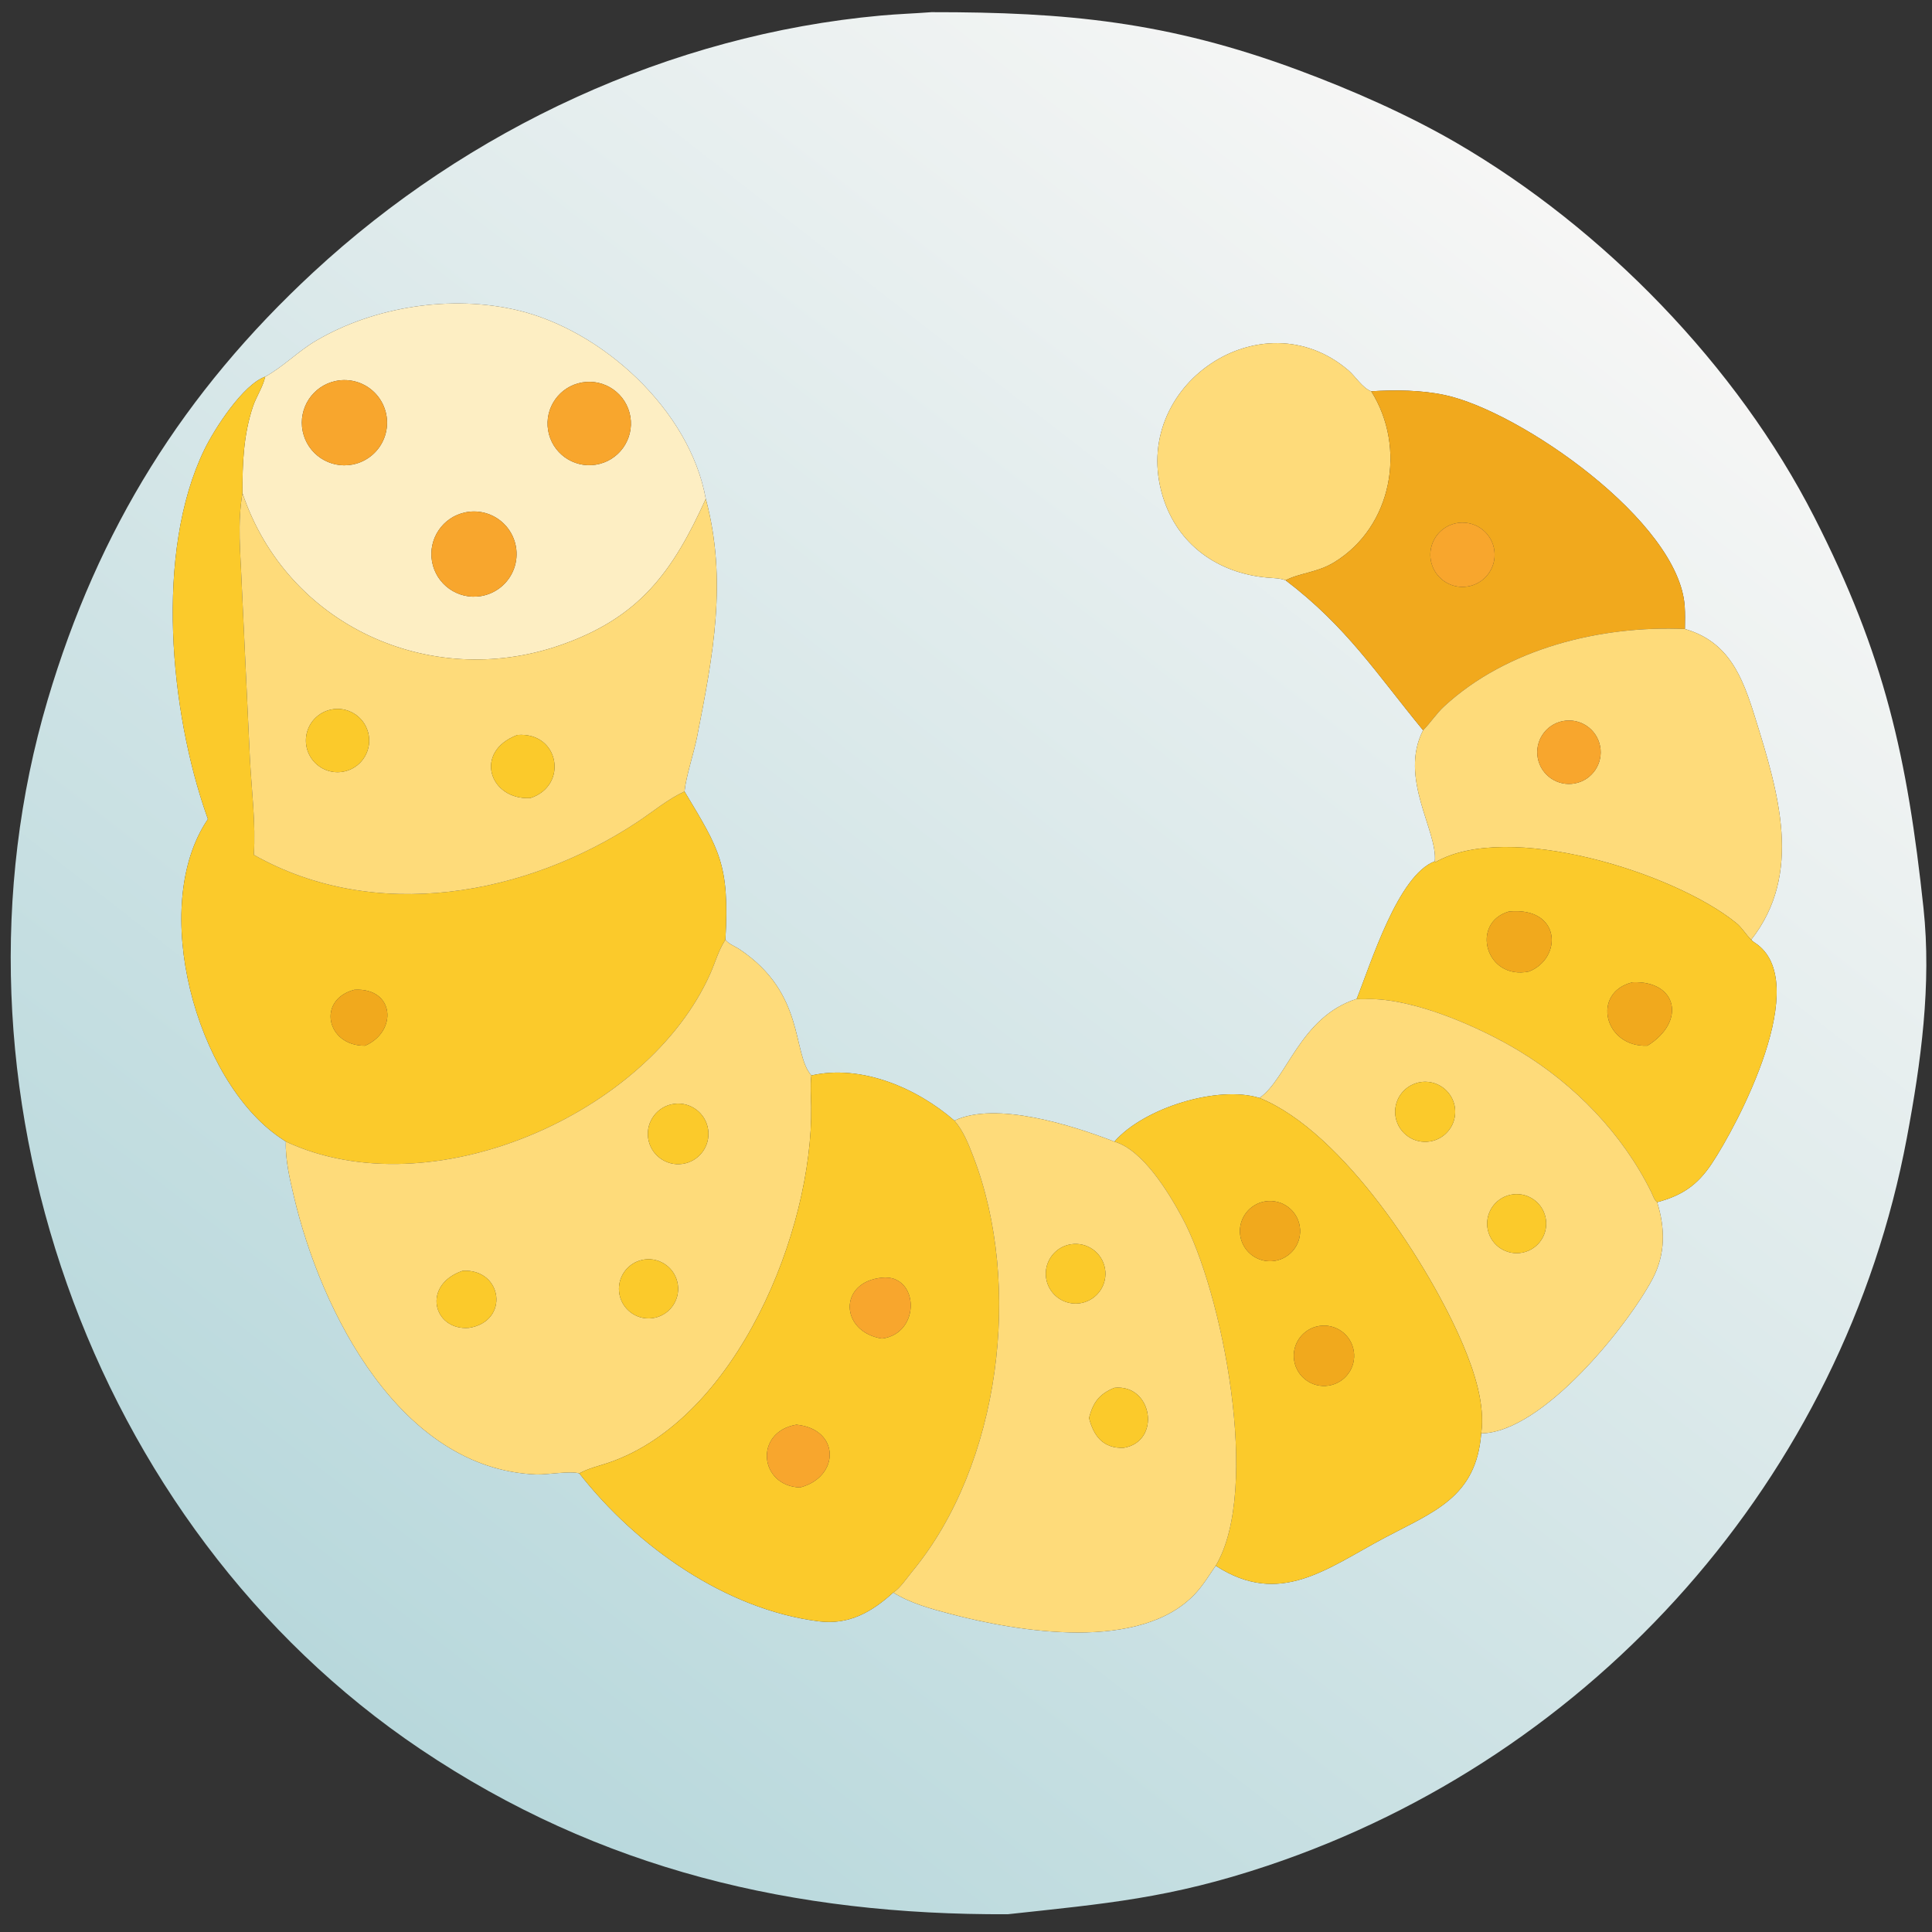 <?xml version="1.0" encoding="utf-8" ?>
<svg xmlns="http://www.w3.org/2000/svg" xmlns:xlink="http://www.w3.org/1999/xlink" width="1024" height="1024">
	<rect width="100%" height="100%" fill="#333333" stroke="none"/>
	<defs>
		<linearGradient id="gradient_0" gradientUnits="userSpaceOnUse" x1="100.63" y1="454.824" x2="411.279" y2="55.578">
			<stop offset="0" stop-color="#B8D8DC"/>
			<stop offset="1" stop-color="#F6F6F5"/>
		</linearGradient>
	</defs>
	<path fill="url(#gradient_0)" transform="scale(2 2)" d="M267.062 507.294C210.525 507.544 159.04 495.582 111.426 463.552C23.427 404.352 -17.404 286.847 12.621 185.51C26.059 140.158 48.673 103.998 82.994 72.189C124.001 34.182 177.566 9.192 233.433 4.12C237.895 3.714 242.379 3.568 246.847 3.226C282.648 3.19 309.488 5.738 344.072 18.578C358.093 23.784 373.01 30.325 385.91 37.822C424.91 60.487 460.334 96.92 480.779 136.981C499.529 173.722 505.47 200.8 509.744 240.629C511.918 260.885 509.069 281.653 505.336 301.541C488.459 391.458 422.8 465.352 335.92 494.428C310.007 503.1 293.042 504.473 267.062 507.294ZM70.283 99.82C64.425 101.888 56.847 113.585 54.105 119.26C40.983 146.42 45.044 188.6 54.816 216.27C54.91 216.538 55.025 216.805 55.094 217.081C39.373 240.116 51.865 286.298 74.279 301.547L75.758 302.537C75.582 307.384 76.785 312.378 77.889 317.08C85.051 347.574 106.003 389.34 142.11 390.745C145.02 390.858 151.094 389.727 153.531 390.471C168.672 409.829 192.312 426.518 216.943 429.662C225.015 430.692 231.054 427.182 236.719 422.035C241.234 424.871 246.713 426.349 251.843 427.702C269.682 432.408 302.356 437.974 316.867 422.219C318.906 420.005 320.468 417.405 322.173 414.939C339.166 425.962 351.568 415.696 366.892 407.558C379.93 400.633 391.22 396.848 392.538 379.86C408.868 379.641 431.489 351.12 437.915 338.965C441.385 332.403 441.327 325.627 439.167 318.597C445.736 316.834 449.771 314.137 453.581 308.448C460.441 298.205 480.729 259.936 464.999 249.801C464.602 249.545 464.388 249.393 464.086 249.039C477.834 231.523 471.361 210.165 465.112 190.117C461.824 179.571 458.284 170.082 446.518 166.688C446.548 164.679 446.599 162.657 446.463 160.652C444.949 138.192 402.918 109.007 382.948 104.702C376.731 103.362 369.734 103.292 363.384 103.693C361.107 102.871 359.193 99.723 357.346 98.143C334.376 78.487 299.261 102.17 308.112 131.453C312.017 144.372 322.771 151.883 335.754 153.065C337.392 153.214 339.158 153.184 340.7 153.779C356.908 166.105 364.872 178.622 377.132 193.522C370.609 206.222 381.04 220.225 380.239 228.248C370.464 231.934 363.303 255.353 359.542 264.704C344.542 269.494 341.126 285.859 333.783 290.969C322.796 287.548 303.182 293.556 295.328 302.537C284.106 298.199 263.935 291.771 252.924 296.969C242.934 288.302 228.272 282.009 215.023 285.004C209.801 279.068 213.596 263.361 195.985 251.568C194.792 250.769 193.127 250.201 192.243 249.039C193.353 229.018 190.67 225.199 181.407 209.748C181.793 205.709 183.885 199.577 184.736 195.249C188.978 173.681 192.814 153.796 187.043 132.203C182.827 108.658 159.571 87.47 137.062 82.198C119.555 78.097 99.266 81.201 83.783 90.269C79.019 93.059 75.109 97.17 70.283 99.82Z"/>
	<path fill="#FDEEC3" transform="scale(2 2)" d="M70.283 99.82C75.109 97.17 79.019 93.059 83.783 90.269C99.266 81.201 119.555 78.097 137.062 82.198C159.571 87.47 182.827 108.658 187.043 132.203C178.325 151.384 169.563 163.776 148.162 171.089C113.698 182.865 76.018 165.643 64.254 130.681C64.236 122.847 64.51 115.304 67.012 107.793C67.92 105.067 69.65 102.642 70.283 99.82ZM88.914 100.976C82.865 102.274 78.986 108.197 80.214 114.261C81.442 120.324 87.319 124.272 93.397 123.114C97.391 122.353 100.668 119.504 101.977 115.654C103.285 111.804 102.424 107.548 99.72 104.511C97.017 101.473 92.89 100.123 88.914 100.976ZM154.251 101.353C148.28 102.397 144.266 108.058 145.256 114.039C146.246 120.019 151.87 124.085 157.859 123.15C163.927 122.203 168.057 116.489 167.054 110.43C166.051 104.372 160.3 100.294 154.251 101.353ZM123.373 135.769C117.353 136.985 113.408 142.791 114.496 148.836C115.584 154.881 121.305 158.947 127.372 157.988C131.412 157.349 134.791 154.574 136.204 150.735C137.617 146.896 136.842 142.593 134.18 139.487C131.517 136.382 127.383 134.959 123.373 135.769Z"/>
	<path fill="#FEDB7A" transform="scale(2 2)" d="M340.7 153.779C339.158 153.184 337.392 153.214 335.754 153.065C322.771 151.883 312.017 144.372 308.112 131.453C299.261 102.17 334.376 78.487 357.346 98.143C359.193 99.723 361.107 102.871 363.384 103.693C372.806 118.652 368.956 139.58 353.624 148.988C349.083 151.774 344.481 151.804 340.7 153.779Z"/>
	<path fill="#FBCA2B" transform="scale(2 2)" d="M55.094 217.081C55.025 216.805 54.91 216.538 54.816 216.27C45.044 188.6 40.983 146.42 54.105 119.26C56.847 113.585 64.425 101.888 70.283 99.82C69.65 102.642 67.92 105.067 67.012 107.793C64.51 115.304 64.236 122.847 64.254 130.681C62.87 138.761 63.736 146.476 64.044 154.587L66.237 201.221C66.675 209.475 67.813 218.329 67.264 226.542C99.377 244.699 139.46 237.362 169.009 217.776C173.112 215.057 176.911 211.827 181.407 209.748C190.67 225.199 193.353 229.018 192.243 249.039L192.026 249.381C190.333 252.081 189.497 255.185 188.207 258.08C171.659 295.22 114.367 320.537 75.758 302.537L74.279 301.547C51.865 286.298 39.373 240.116 55.094 217.081ZM93.917 262.298C83.947 264.883 86.478 277.194 96.738 277.125C105.44 273.357 104.604 261.676 93.917 262.298Z"/>
	<path fill="#F8A62D" transform="scale(2 2)" d="M93.397 123.114C87.319 124.272 81.442 120.324 80.214 114.261C78.986 108.197 82.865 102.274 88.914 100.976C92.89 100.123 97.017 101.473 99.72 104.511C102.424 107.548 103.285 111.804 101.977 115.654C100.668 119.504 97.391 122.353 93.397 123.114Z"/>
	<path fill="#F8A62D" transform="scale(2 2)" d="M157.859 123.15C151.87 124.085 146.246 120.019 145.256 114.039C144.266 108.058 148.28 102.397 154.251 101.353C160.3 100.294 166.051 104.372 167.054 110.43C168.057 116.489 163.927 122.203 157.859 123.15Z"/>
	<path fill="#F1A91D" transform="scale(2 2)" d="M363.384 103.693C369.734 103.292 376.731 103.362 382.948 104.702C402.918 109.007 444.949 138.192 446.463 160.652C446.599 162.657 446.548 164.679 446.518 166.688C424.279 165.714 399.458 171.771 382.732 187.178C380.625 189.119 379.117 191.552 377.132 193.522C364.872 178.622 356.908 166.105 340.7 153.779C344.481 151.804 349.083 151.774 353.624 148.988C368.956 139.58 372.806 118.652 363.384 103.693ZM387.512 138.499C384.441 138.521 381.619 140.195 380.128 142.88C378.636 145.565 378.705 148.844 380.308 151.464C381.911 154.084 384.8 155.638 387.87 155.531C392.526 155.37 396.189 151.497 396.092 146.839C395.994 142.18 392.171 138.465 387.512 138.499Z"/>
	<path fill="#FEDB7A" transform="scale(2 2)" d="M64.254 130.681C76.018 165.643 113.698 182.865 148.162 171.089C169.563 163.776 178.325 151.384 187.043 132.203C192.814 153.796 188.978 173.681 184.736 195.249C183.885 199.577 181.793 205.709 181.407 209.748C176.911 211.827 173.112 215.057 169.009 217.776C139.46 237.362 99.377 244.699 67.264 226.542C67.813 218.329 66.675 209.475 66.237 201.221L64.044 154.587C63.736 146.476 62.87 138.761 64.254 130.681ZM87.471 188.105C84.523 188.823 82.192 191.077 81.376 193.999C80.561 196.922 81.388 200.057 83.54 202.197C85.691 204.337 88.83 205.148 91.749 204.317C96.141 203.066 98.725 198.53 97.56 194.113C96.394 189.697 91.909 187.026 87.471 188.105ZM137.106 194.78C125.421 199.172 129.677 212.057 140.533 211.496C150.701 208.225 148.276 193.872 137.106 194.78Z"/>
	<path fill="#F8A62D" transform="scale(2 2)" d="M127.372 157.988C121.305 158.947 115.584 154.881 114.496 148.836C113.408 142.791 117.353 136.985 123.373 135.769C127.383 134.959 131.517 136.382 134.18 139.487C136.842 142.593 137.617 146.896 136.204 150.735C134.791 154.574 131.412 157.349 127.372 157.988Z"/>
	<path fill="#F8A62D" transform="scale(2 2)" d="M387.87 155.531C384.8 155.638 381.911 154.084 380.308 151.464C378.705 148.844 378.636 145.565 380.128 142.88C381.619 140.195 384.441 138.521 387.512 138.499C392.171 138.465 395.994 142.18 396.092 146.839C396.189 151.497 392.526 155.37 387.87 155.531Z"/>
	<path fill="#FEDB7A" transform="scale(2 2)" d="M377.132 193.522C379.117 191.552 380.625 189.119 382.732 187.178C399.458 171.771 424.279 165.714 446.518 166.688C458.284 170.082 461.824 179.571 465.112 190.117C471.361 210.165 477.834 231.523 464.086 249.039C462.658 247.671 461.734 245.927 460.16 244.64C443.722 231.2 399.514 217.44 380.352 228.512L380.239 228.248C381.04 220.225 370.609 206.222 377.132 193.522ZM414.185 191.093C409.627 191.98 406.65 196.393 407.535 200.951C408.42 205.509 412.833 208.487 417.391 207.603C421.951 206.718 424.93 202.304 424.045 197.745C423.159 193.185 418.745 190.207 414.185 191.093Z"/>
	<path fill="#FBCA2B" transform="scale(2 2)" d="M91.749 204.317C88.83 205.148 85.691 204.337 83.54 202.197C81.388 200.057 80.561 196.922 81.376 193.999C82.192 191.077 84.523 188.823 87.471 188.105C91.909 187.026 96.394 189.697 97.56 194.113C98.725 198.53 96.141 203.066 91.749 204.317Z"/>
	<path fill="#F8A62D" transform="scale(2 2)" d="M417.391 207.603C412.833 208.487 408.42 205.509 407.535 200.951C406.65 196.393 409.627 191.98 414.185 191.093C418.745 190.207 423.159 193.185 424.045 197.745C424.93 202.304 421.951 206.718 417.391 207.603Z"/>
	<path fill="#FBCA2B" transform="scale(2 2)" d="M140.533 211.496C129.677 212.057 125.421 199.172 137.106 194.78C148.276 193.872 150.701 208.225 140.533 211.496Z"/>
	<path fill="#FBCA2B" transform="scale(2 2)" d="M359.542 264.704C363.303 255.353 370.464 231.934 380.239 228.248L380.352 228.512C399.514 217.44 443.722 231.2 460.16 244.64C461.734 245.927 462.658 247.671 464.086 249.039C464.388 249.393 464.602 249.545 464.999 249.801C480.729 259.936 460.441 298.205 453.581 308.448C449.771 314.137 445.736 316.834 439.167 318.597C438.435 318.124 437.972 316.663 437.59 315.892C429.936 300.399 417.265 287.336 402.48 278.442C392.124 272.213 375.604 265.009 363.547 264.761C362.196 264.734 360.89 264.91 359.542 264.704ZM399.833 241.572C389.659 244.569 393.637 259.804 405.176 257.467C414.148 253.942 413.76 240.181 399.833 241.572ZM432.662 260.311C421.679 262.954 425.054 277.591 436.579 277.125C446.937 270.736 444.487 259.838 432.662 260.311Z"/>
	<path fill="#F1A91D" transform="scale(2 2)" d="M405.176 257.467C393.637 259.804 389.659 244.569 399.833 241.572C413.76 240.181 414.148 253.942 405.176 257.467Z"/>
	<path fill="#FEDB7A" transform="scale(2 2)" d="M75.758 302.537C114.367 320.537 171.659 295.22 188.207 258.08C189.497 255.185 190.333 252.081 192.026 249.381L192.243 249.039C193.127 250.201 194.792 250.769 195.985 251.568C213.596 263.361 209.801 279.068 215.023 285.004C214.703 287.755 214.939 290.515 214.979 293.273C215.456 326.218 195.257 375.845 161.482 387.57C158.943 388.452 155.849 389.118 153.531 390.471C151.094 389.727 145.02 390.858 142.11 390.745C106.003 389.34 85.051 347.574 77.889 317.08C76.785 312.378 75.582 307.384 75.758 302.537ZM178.657 292.535C174.242 293.122 171.149 297.191 171.764 301.602C172.379 306.013 176.467 309.081 180.874 308.438C185.243 307.801 188.278 303.757 187.668 299.385C187.058 295.012 183.033 291.952 178.657 292.535ZM170.719 333.794C167.114 334.329 164.352 337.278 164.055 340.911C163.757 344.545 166.002 347.904 169.473 349.018C170.573 349.372 171.738 349.478 172.884 349.328C177.206 348.766 180.24 344.786 179.639 340.469C179.037 336.152 175.031 333.154 170.719 333.794ZM122.625 336.771C111.685 340.476 114.791 352.664 124.265 351.898C135.12 350.217 133.24 336.183 122.625 336.771Z"/>
	<path fill="#F1A91D" transform="scale(2 2)" d="M436.579 277.125C425.054 277.591 421.679 262.954 432.662 260.311C444.487 259.838 446.937 270.736 436.579 277.125Z"/>
	<path fill="#F1A91D" transform="scale(2 2)" d="M96.738 277.125C86.478 277.194 83.947 264.883 93.917 262.298C104.604 261.676 105.44 273.357 96.738 277.125Z"/>
	<path fill="#FEDB7A" transform="scale(2 2)" d="M333.783 290.969C341.126 285.859 344.542 269.494 359.542 264.704C360.89 264.91 362.196 264.734 363.547 264.761C375.604 265.009 392.124 272.213 402.48 278.442C417.265 287.336 429.936 300.399 437.59 315.892C437.972 316.663 438.435 318.124 439.167 318.597C441.327 325.627 441.385 332.403 437.915 338.965C431.489 351.12 408.868 379.641 392.538 379.86C393.619 372.186 390.68 363.409 387.727 356.407C378.998 335.714 356.057 299.99 333.783 290.969ZM375.369 287.026C371.199 288.294 368.826 292.681 370.045 296.865C371.264 301.049 375.622 303.474 379.821 302.304C382.581 301.535 384.715 299.341 385.407 296.561C386.099 293.78 385.243 290.842 383.165 288.869C381.088 286.895 378.11 286.191 375.369 287.026ZM399.497 316.847C395.396 318.191 393.159 322.603 394.496 326.706C395.834 330.809 400.241 333.054 404.347 331.723C408.462 330.389 410.713 325.969 409.372 321.856C408.032 317.743 403.608 315.499 399.497 316.847Z"/>
	<path fill="#FBCA2B" transform="scale(2 2)" d="M215.023 285.004C228.272 282.009 242.934 288.302 252.924 296.969C255.274 299.66 256.623 303.114 257.897 306.41C271.09 340.521 265.131 388.191 241.724 416.489C240.366 418.13 238.513 420.943 236.719 422.035C231.054 427.182 225.015 430.692 216.943 429.662C192.312 426.518 168.672 409.829 153.531 390.471C155.849 389.118 158.943 388.452 161.482 387.57C195.257 375.845 215.456 326.218 214.979 293.273C214.939 290.515 214.703 287.755 215.023 285.004ZM233.742 338.6C222.166 339.676 222.516 352.943 233.742 354.739C244.232 353.351 243.536 337.574 233.742 338.6ZM211.043 377.562C199.781 379.492 201.203 393.81 212.017 394.192C222.662 391.421 222.673 378.679 211.043 377.562Z"/>
	<path fill="#FBCA2B" transform="scale(2 2)" d="M379.821 302.304C375.622 303.474 371.264 301.049 370.045 296.865C368.826 292.681 371.199 288.294 375.369 287.026C378.11 286.191 381.088 286.895 383.165 288.869C385.243 290.842 386.099 293.78 385.407 296.561C384.715 299.341 382.581 301.535 379.821 302.304Z"/>
	<path fill="#FBCA2B" transform="scale(2 2)" d="M295.328 302.537C303.182 293.556 322.796 287.548 333.783 290.969C356.057 299.99 378.998 335.714 387.727 356.407C390.68 363.409 393.619 372.186 392.538 379.86C391.22 396.848 379.93 400.633 366.892 407.558C351.568 415.696 339.166 425.962 322.173 414.939C334.221 394.808 323.982 342.392 313.246 322.58C309.608 315.866 302.886 304.778 295.328 302.537ZM336.231 318.286C333.356 318.408 330.77 320.07 329.462 322.634C328.155 325.198 328.329 328.267 329.918 330.666C331.508 333.065 334.265 334.423 337.136 334.22C341.489 333.911 344.787 330.164 344.54 325.807C344.293 321.45 340.591 318.099 336.231 318.286ZM349.557 351.404C345.212 352.124 342.266 356.221 342.967 360.569C343.668 364.917 347.752 367.881 352.103 367.199C356.482 366.512 359.467 362.398 358.762 358.022C358.057 353.647 353.929 350.679 349.557 351.404Z"/>
	<path fill="#FBCA2B" transform="scale(2 2)" d="M180.874 308.438C176.467 309.081 172.379 306.013 171.764 301.602C171.149 297.191 174.242 293.122 178.657 292.535C183.033 291.952 187.058 295.012 187.668 299.385C188.278 303.757 185.243 307.801 180.874 308.438Z"/>
	<path fill="#FEDB7A" transform="scale(2 2)" d="M252.924 296.969C263.935 291.771 284.106 298.199 295.328 302.537C302.886 304.778 309.608 315.866 313.246 322.58C323.982 342.392 334.221 394.808 322.173 414.939C320.468 417.405 318.906 420.005 316.867 422.219C302.356 437.974 269.682 432.408 251.843 427.702C246.713 426.349 241.234 424.871 236.719 422.035C238.513 420.943 240.366 418.13 241.724 416.489C265.131 388.191 271.09 340.521 257.897 306.41C256.623 303.114 255.274 299.66 252.924 296.969ZM283.819 329.749C280.988 330.195 278.62 332.14 277.632 334.83C276.644 337.521 277.19 340.536 279.06 342.708C280.929 344.881 283.829 345.871 286.637 345.295C290.843 344.433 293.59 340.37 292.825 336.145C292.059 331.921 288.06 329.081 283.819 329.749ZM295.328 367.783C291.263 369.426 289.666 371.724 288.607 375.775C289.846 380.689 292.444 383.875 297.755 383.691C307.823 382.057 305.472 366.716 295.328 367.783Z"/>
	<path fill="#FBCA2B" transform="scale(2 2)" d="M404.347 331.723C400.241 333.054 395.834 330.809 394.496 326.706C393.159 322.603 395.396 318.191 399.497 316.847C403.608 315.499 408.032 317.743 409.372 321.856C410.713 325.969 408.462 330.389 404.347 331.723Z"/>
	<path fill="#F1A91D" transform="scale(2 2)" d="M337.136 334.22C334.265 334.423 331.508 333.065 329.918 330.666C328.329 328.267 328.155 325.198 329.462 322.634C330.77 320.07 333.356 318.408 336.231 318.286C340.591 318.099 344.293 321.45 344.54 325.807C344.787 330.164 341.489 333.911 337.136 334.22Z"/>
	<path fill="#FBCA2B" transform="scale(2 2)" d="M286.637 345.295C283.829 345.871 280.929 344.881 279.06 342.708C277.19 340.536 276.644 337.521 277.632 334.83C278.62 332.14 280.988 330.195 283.819 329.749C288.06 329.081 292.059 331.921 292.825 336.145C293.59 340.37 290.843 344.433 286.637 345.295Z"/>
	<path fill="#FBCA2B" transform="scale(2 2)" d="M169.473 349.018C166.002 347.904 163.757 344.545 164.055 340.911C164.352 337.278 167.114 334.329 170.719 333.794C175.031 333.154 179.037 336.152 179.639 340.469C180.24 344.786 177.206 348.766 172.884 349.328C171.738 349.478 170.573 349.372 169.473 349.018Z"/>
	<path fill="#FBCA2B" transform="scale(2 2)" d="M124.265 351.898C114.791 352.664 111.685 340.476 122.625 336.771C133.24 336.183 135.12 350.217 124.265 351.898Z"/>
	<path fill="#F8A62D" transform="scale(2 2)" d="M233.742 354.739C222.516 352.943 222.166 339.676 233.742 338.6C243.536 337.574 244.232 353.351 233.742 354.739Z"/>
	<path fill="#F1A91D" transform="scale(2 2)" d="M352.103 367.199C347.752 367.881 343.668 364.917 342.967 360.569C342.266 356.221 345.212 352.124 349.557 351.404C353.929 350.679 358.057 353.647 358.762 358.022C359.467 362.398 356.482 366.512 352.103 367.199Z"/>
	<path fill="#FBCA2B" transform="scale(2 2)" d="M288.607 375.775C289.666 371.724 291.263 369.426 295.328 367.783C305.472 366.716 307.823 382.057 297.755 383.691C292.444 383.875 289.846 380.689 288.607 375.775Z"/>
	<path fill="#F8A62D" transform="scale(2 2)" d="M212.017 394.192C201.203 393.81 199.781 379.492 211.043 377.562C222.673 378.679 222.662 391.421 212.017 394.192Z"/>
</svg>
